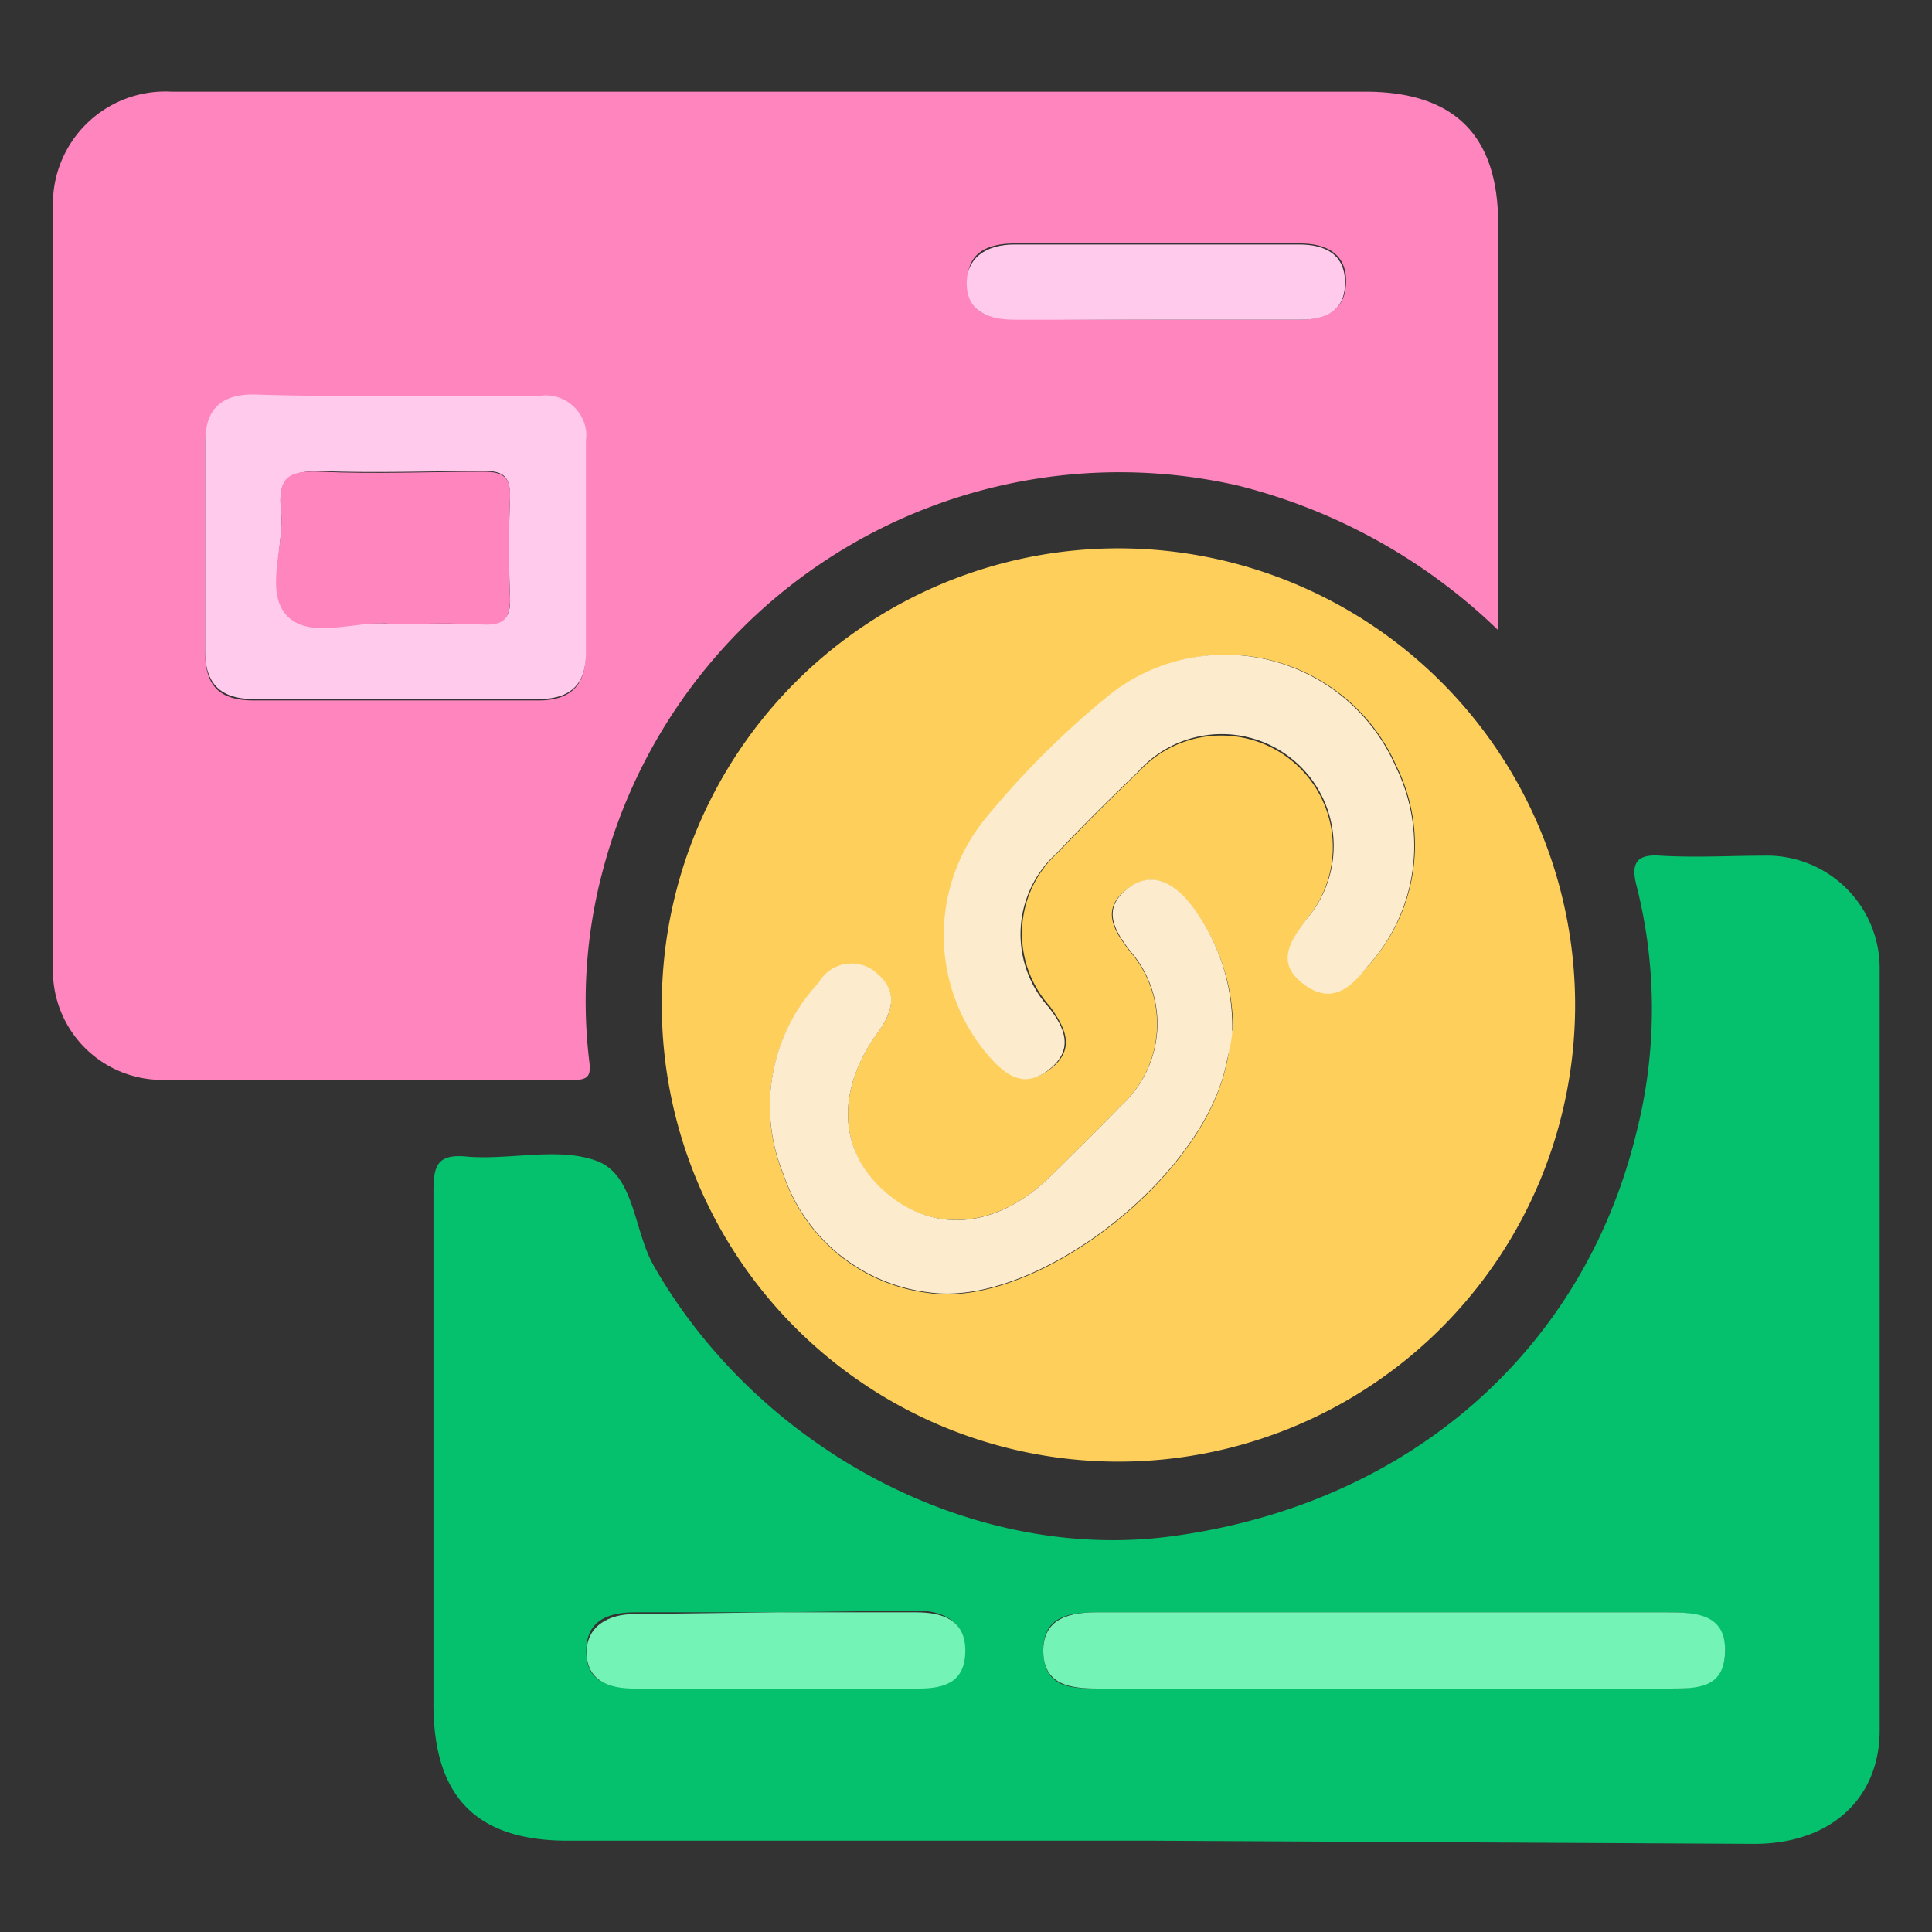 <svg id="Layer_1" data-name="Layer 1" xmlns="http://www.w3.org/2000/svg" viewBox="0 0 55 55"><rect x="0" y="0" width="55" height="55" fill="#333333" stroke="none"/><defs><style>.cls-1{fill:#ff85bf;}.cls-2{fill:#05c16e;}.cls-3{fill:#fed05b;}.cls-4{fill:#ffcaeb;}.cls-5{fill:#73f4b6;}.cls-6{fill:#fceccd;}</style></defs><path class="cls-1" d="M42.65,17.94a16.35,16.35,0,0,0-7.42-4.12,15.21,15.21,0,0,0-18.08,11,14.41,14.41,0,0,0-.38,5.35c.06.44,0,.58-.46.57-3.94,0-7.87,0-11.8,0a3.11,3.11,0,0,1-3-3.25q0-10.75,0-21.53A3.2,3.2,0,0,1,4.88,2.61c2.92,0,5.84,0,8.77,0H38.86c2.54,0,3.79,1.24,3.79,3.77,0,3.46,0,6.92,0,10.39Zm-31.3-6.67c-1.37,0-2.74,0-4.11,0-.93,0-1.4.41-1.4,1.36,0,2,0,4,0,5.94,0,1,.45,1.37,1.39,1.37h8.1c.89,0,1.34-.41,1.34-1.31v-6a1.16,1.16,0,0,0-1.33-1.32ZM32.88,9.1H37c.75,0,1.31-.27,1.32-1.08S37.74,6.93,37,6.93q-4.05,0-8.1,0c-.79,0-1.39.26-1.36,1.14s.62,1,1.36,1C30.22,9.09,31.55,9.1,32.88,9.1Z"/><path class="cls-2" d="M32.82,52.4H16.16c-2.59,0-3.81-1.24-3.82-3.86,0-4.87,0-9.74,0-14.61,0-.75.1-1.1,1-1,1.22.09,2.57-.28,3.65.12s1.05,2,1.63,3c3,5.23,9.1,8.46,14.77,7.68,6.7-.91,11.69-5.26,13.2-11.51a14.26,14.26,0,0,0,0-7c-.17-.65,0-.91.68-.86,1,.06,2,0,2.92,0a3.21,3.21,0,0,1,3.32,3.26q0,10.81,0,21.63c0,2-1.45,3.24-3.56,3.24Zm6.58-6.5H31.3c-.82,0-1.62.08-1.6,1.11s.77,1.06,1.55,1.06H47.56c.79,0,1.54-.1,1.55-1.06s-.79-1.12-1.61-1.11Zm-17.32,0h-4c-.78,0-1.4.24-1.39,1.12s.61,1,1.35,1h8.09c.74,0,1.32-.26,1.33-1.06s-.62-1.12-1.4-1.11Z"/><path class="cls-3" d="M18.84,28.61a13,13,0,1,1,13,13A13,13,0,0,1,18.84,28.61ZM35,18.64a5.28,5.28,0,0,0-3.33,1.12,24.79,24.79,0,0,0-3.59,3.58A5.26,5.26,0,0,0,28.15,30c.48.56,1,1,1.74.44s.45-1.17,0-1.79a3.1,3.1,0,0,1,.23-4.38c.74-.78,1.51-1.55,2.29-2.29a3.18,3.18,0,0,1,4.8,4.17c-.48.65-.84,1.27-.06,1.86s1.36,0,1.82-.54a5.09,5.09,0,0,0,.79-5.65A5.31,5.31,0,0,0,35,18.64Zm.1,10.69a5.72,5.72,0,0,0-1.2-3.56c-.5-.64-1.12-1-1.84-.44s-.36,1.16.12,1.77a3.15,3.15,0,0,1-.28,4.39c-.65.68-1.32,1.33-2,2-1.47,1.45-3.27,1.64-4.64.51s-1.51-2.91-.27-4.61c.42-.57.58-1.14,0-1.64A1.08,1.08,0,0,0,23.3,28a5.12,5.12,0,0,0-1,5.44,5,5,0,0,0,4.14,3.37c3,.44,7.75-3.2,8.46-6.46C35,30,35,29.57,35.08,29.33Z"/><path class="cls-4" d="M11.35,11.27h4a1.16,1.16,0,0,1,1.33,1.32v6c0,.9-.45,1.31-1.34,1.31H7.23c-.94,0-1.39-.42-1.39-1.37,0-2,0-4,0-5.94,0-.95.47-1.37,1.4-1.36C8.61,11.28,10,11.27,11.35,11.27Zm-.25,6.49c1,0,1.84,0,2.66,0,.54,0,.78-.13.76-.72q-.06-1.46,0-2.91c0-.58-.21-.73-.75-.72-1.55,0-3.09.06-4.63,0-.88,0-1.24.18-1.14,1.11s-.42,2.38.18,3S10.23,17.64,11.1,17.76Z"/><path class="cls-4" d="M32.88,9.1c-1.33,0-2.66,0-4,0-.74,0-1.34-.23-1.36-1s.57-1.14,1.36-1.14q4,0,8.1,0c.75,0,1.31.28,1.31,1.09S37.73,9.11,37,9.1Z"/><path class="cls-5" d="M39.4,45.9h8.1c.82,0,1.63.07,1.61,1.11s-.76,1.06-1.55,1.06H31.25c-.78,0-1.54-.1-1.55-1.06s.78-1.12,1.6-1.11Z"/><path class="cls-5" d="M22.08,45.9h4c.78,0,1.41.23,1.4,1.11s-.59,1.06-1.33,1.06H18.05c-.74,0-1.33-.24-1.35-1s.61-1.13,1.39-1.12Z"/><path class="cls-6" d="M35,18.64a5.31,5.31,0,0,1,4.74,3.2,5.09,5.09,0,0,1-.79,5.65c-.46.58-1,1.14-1.82.54s-.42-1.21.06-1.86A3.18,3.18,0,0,0,32.37,22c-.78.74-1.55,1.51-2.29,2.29a3.1,3.1,0,0,0-.23,4.38c.49.62.72,1.23,0,1.79s-1.26.12-1.74-.44a5.26,5.26,0,0,1-.09-6.68,24.79,24.79,0,0,1,3.59-3.58A5.28,5.28,0,0,1,35,18.64Z"/><path class="cls-6" d="M35.08,29.33c0,.24-.1.63-.18,1-.71,3.26-5.46,6.9-8.46,6.46a5,5,0,0,1-4.14-3.37,5.12,5.12,0,0,1,1-5.44A1.08,1.08,0,0,1,25,27.74c.57.5.41,1.07,0,1.64-1.24,1.7-1.13,3.45.27,4.61s3.17.94,4.64-.51c.67-.66,1.34-1.31,2-2a3.15,3.15,0,0,0,.28-4.39c-.48-.61-.81-1.21-.12-1.77s1.34-.2,1.84.44A5.72,5.72,0,0,1,35.08,29.33Z"/><path class="cls-1" d="M11.1,17.76c-.87-.12-2.25.47-2.92-.22s-.07-2-.18-3,.26-1.15,1.14-1.11c1.54.07,3.08,0,4.63,0,.54,0,.77.14.75.72q-.06,1.45,0,2.91c0,.59-.22.74-.76.72C12.94,17.73,12.11,17.76,11.1,17.76Z"/></svg>